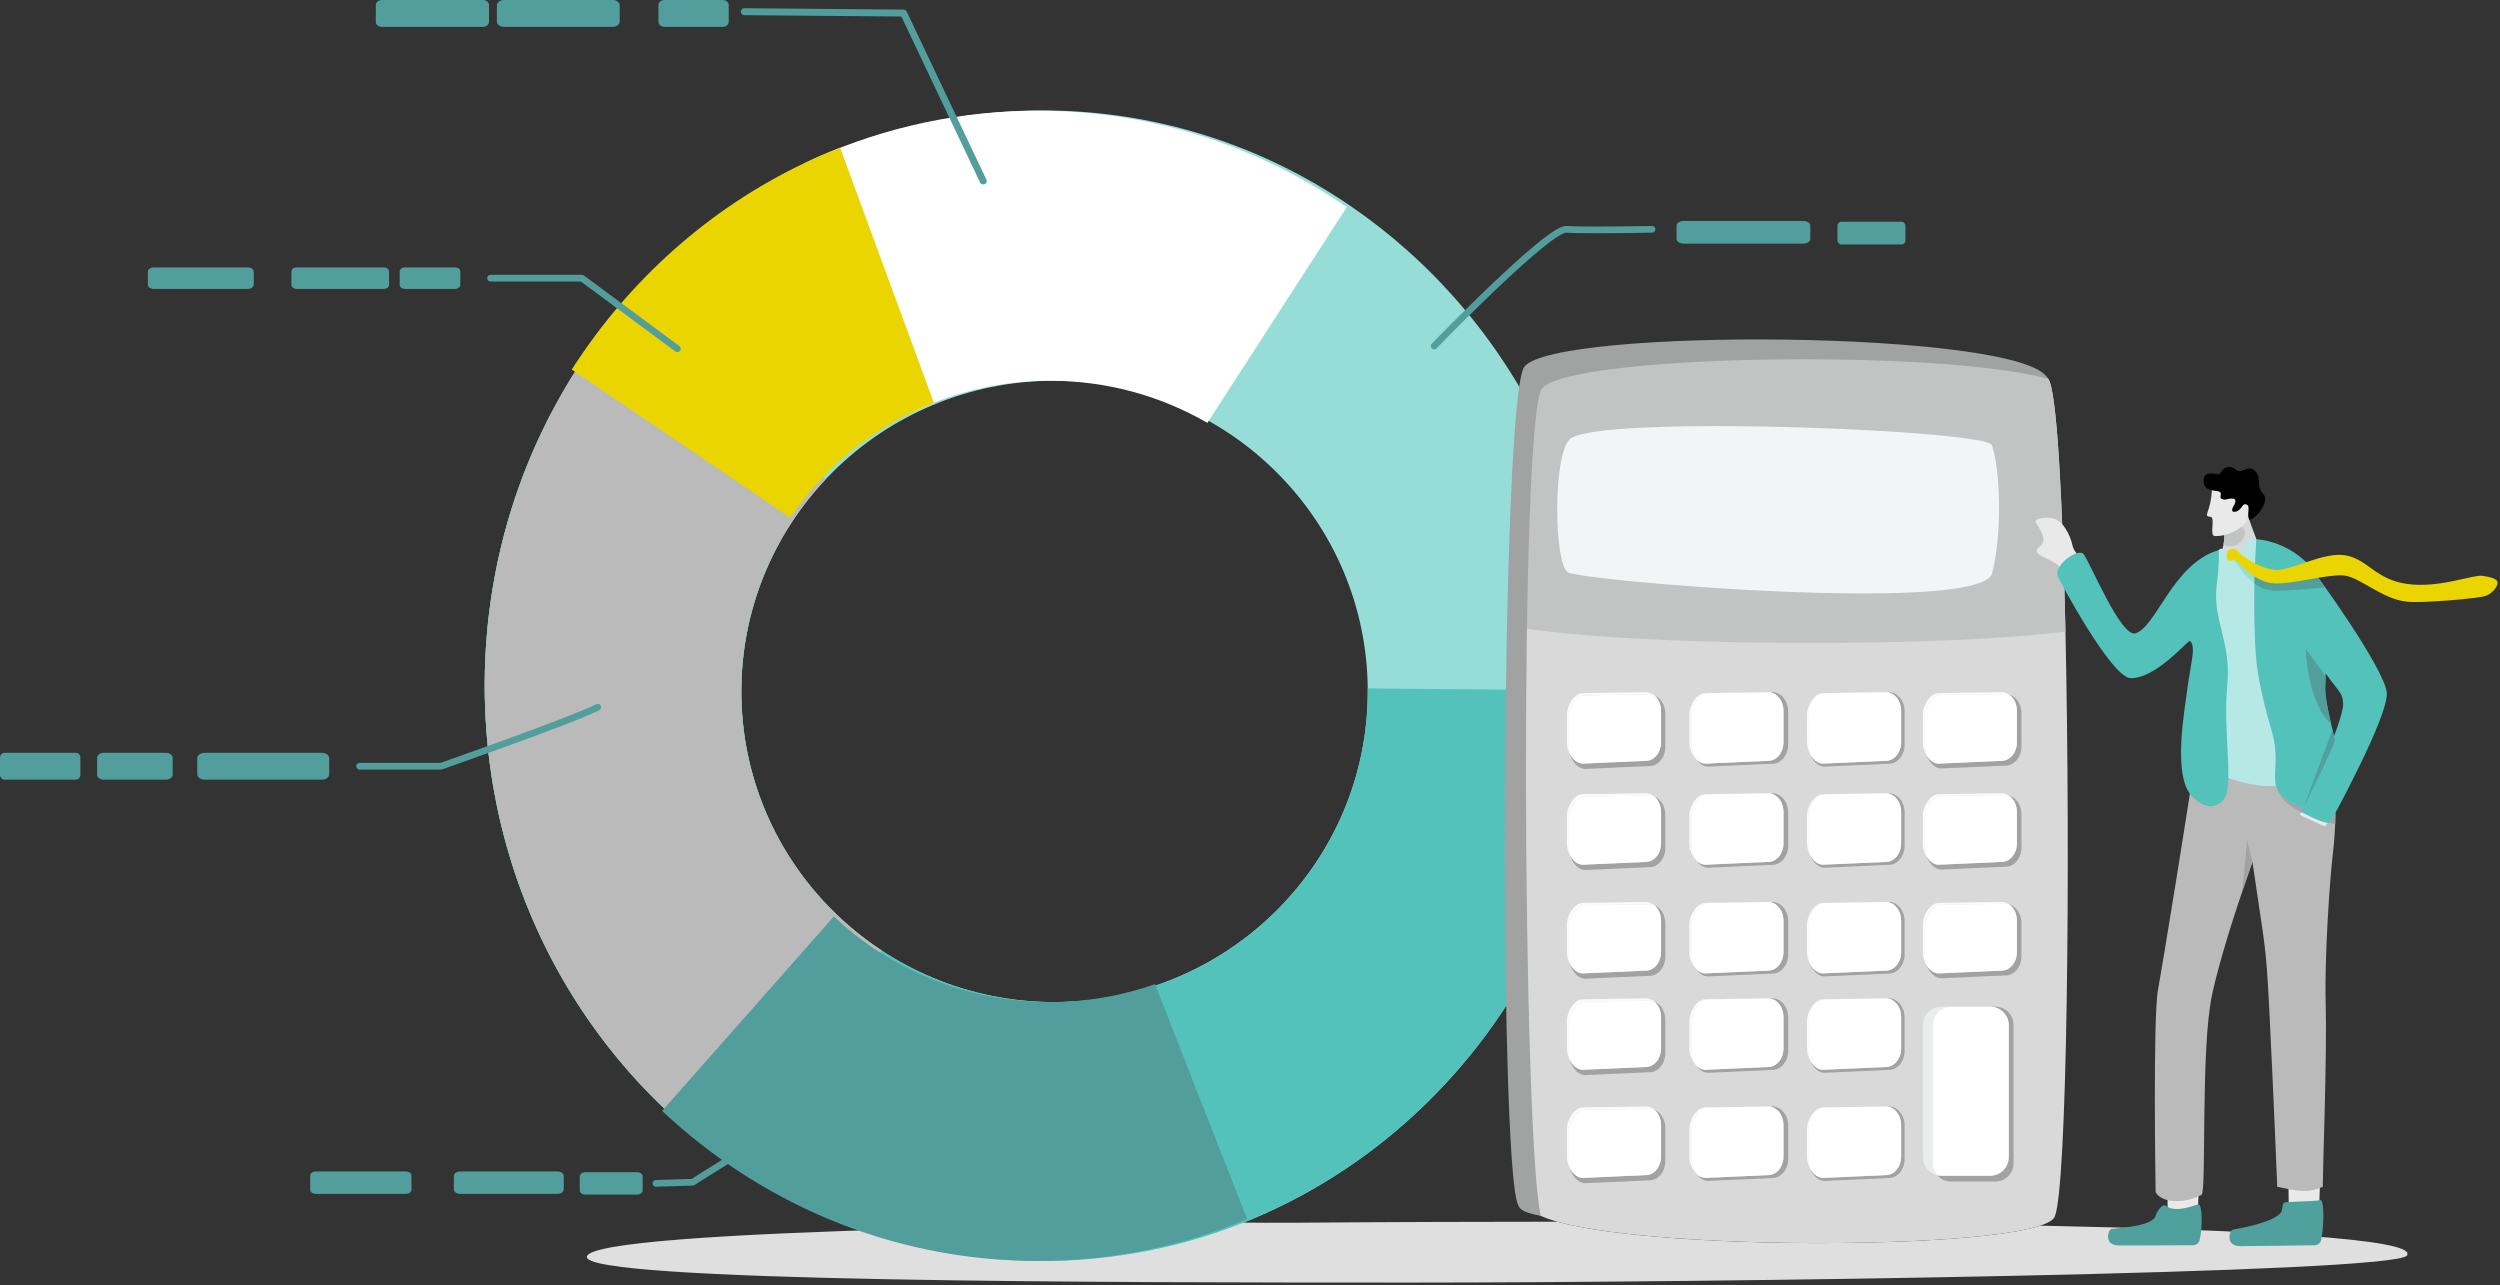 <svg width="529" height="272" viewBox="0 0 529 272" fill="none" xmlns="http://www.w3.org/2000/svg">
<rect x="0" y="0" width="529" height="272" fill="#333333" stroke="none"/>
<g style="mix-blend-mode:multiply">
<path d="M298.408 271.394C235.11 271.394 123.672 271.308 124.17 265.94C124.452 262.907 154.354 261.098 192.851 260.028C195.723 261.064 198.646 261.992 201.613 262.802L201.791 262.821C211.404 265.43 205.196 259.349 215.601 259.349C215.601 259.349 220.996 253.332 231.264 260.027L219.698 263.036C224.715 262.823 222.006 256.992 236.783 259.349C244.683 257.984 255.542 258.871 274.367 258.727C295.056 258.569 314.376 258.519 329.544 258.515C340.419 261.57 363.416 263.036 385.156 263.036C405.305 263.036 424.379 261.775 431.698 259.349C475.365 260.242 511.857 262.056 509.305 265.666C506.621 269.455 361.707 271.394 298.408 271.394Z" fill="#E0DFDF"/>
</g>
<path d="M338.333 154.234C338.606 150.412 338.71 146.542 338.631 142.632C338.386 130.228 336.352 118.291 332.782 107.088C326.035 85.878 313.8 67.282 297.837 53.037C294.097 49.699 290.156 46.601 286.031 43.767C266.654 30.433 243.264 22.869 218.211 23.394C204.325 23.686 191.049 26.437 178.764 31.242C176.206 32.239 173.692 33.329 171.223 34.502C151.094 44.075 134.056 59.311 121.986 78.192C109.448 97.803 102.275 121.349 102.572 146.564C102.577 146.905 102.579 147.243 102.588 147.58C103.685 203.141 140.706 249.25 190.324 262.801L225.493 266.74C230.511 266.527 235.442 265.995 240.27 265.158C248.76 263.692 256.935 261.293 264.7 258.067C267.234 257.016 269.728 255.874 272.175 254.649C277.293 252.08 282.207 249.141 286.877 245.866C288.449 244.768 289.995 243.628 291.51 242.452C295.713 239.19 299.695 235.647 303.432 231.853C305.364 229.889 307.233 227.857 309.032 225.762C310.943 223.531 312.778 221.231 314.53 218.862C318.773 213.121 322.535 206.979 325.749 200.508C325.897 200.209 326.043 199.913 326.186 199.614L326.188 199.607C326.198 199.595 326.215 199.555 326.245 199.496C326.316 199.348 326.448 199.069 326.637 198.684C327.54 196.788 328.394 194.863 329.203 192.912C329.297 192.689 329.388 192.467 329.479 192.243C329.57 192.021 329.659 191.794 329.75 191.572C330.29 190.224 330.806 188.869 331.297 187.502C331.381 187.272 331.462 187.043 331.543 186.816C331.785 186.128 332.022 185.439 332.255 184.747C332.333 184.515 332.41 184.286 332.483 184.054C332.56 183.824 332.634 183.595 332.708 183.361C332.851 182.923 332.987 182.485 333.125 182.043C333.133 182.018 333.142 181.991 333.15 181.966C333.219 181.732 333.29 181.502 333.359 181.265C333.436 181.024 333.507 180.782 333.579 180.54C333.707 180.1 333.833 179.664 333.959 179.224C334.097 178.731 334.232 178.237 334.368 177.739C334.432 177.504 334.494 177.267 334.556 177.03C334.743 176.32 334.926 175.604 335.101 174.888C335.212 174.429 335.32 173.968 335.429 173.506C335.59 172.825 335.739 172.139 335.886 171.453C335.999 170.927 336.108 170.402 336.213 169.878C336.263 169.637 336.31 169.39 336.359 169.146C336.406 168.903 336.45 168.659 336.497 168.415C336.588 167.926 336.678 167.438 336.764 166.947C336.853 166.455 336.934 165.964 337.012 165.473L337.02 165.438C337.138 164.711 337.252 163.982 337.356 163.25C337.402 162.938 337.447 162.627 337.489 162.314C337.583 161.633 337.671 160.952 337.753 160.265C337.809 159.79 337.861 159.311 337.916 158.832C338.002 158.059 338.078 157.282 338.147 156.507C338.189 156.061 338.226 155.617 338.261 155.169C338.285 154.856 338.31 154.545 338.333 154.234ZM289.416 146.305C289.416 182.613 259.742 212.045 223.14 212.045C186.538 212.045 156.864 182.613 156.864 146.305C156.864 109.996 186.538 80.562 223.14 80.562C259.742 80.562 289.416 109.996 289.416 146.305Z" fill="#96DDD8"/>
<path d="M284.972 43.825L255.489 89.483C245.693 83.814 234.299 80.562 222.14 80.562C211.909 80.562 202.222 82.864 193.57 86.97L170.164 34.561C184.486 27.749 200.375 23.805 217.151 23.453C242.205 22.928 265.595 30.491 284.972 43.825Z" fill="white"/>
<path d="M338.653 146.098C338.25 196.742 307.86 240.014 264.895 257.959C251.219 263.672 236.27 266.816 220.608 266.816C197.561 266.816 176.057 260.007 157.884 248.223C152.09 244.471 146.641 240.212 141.581 235.51C141.424 235.362 141.263 235.212 141.105 235.063C125.667 220.55 113.975 201.868 107.707 180.74C104.363 169.463 102.563 157.489 102.563 145.081C102.563 141.168 102.74 137.302 103.091 133.486C103.118 133.175 103.15 132.864 103.18 132.553C103.223 132.109 103.272 131.665 103.32 131.218C103.406 130.443 103.495 129.668 103.597 128.898C103.66 128.422 103.722 127.943 103.789 127.467C103.886 126.788 103.985 126.107 104.093 125.429C104.142 125.115 104.193 124.804 104.245 124.496C104.363 123.763 104.492 123.035 104.624 122.312L104.63 122.279C104.718 121.788 104.813 121.3 104.91 120.809C105.004 120.32 105.104 119.834 105.206 119.348C105.255 119.103 105.308 118.861 105.36 118.617C105.411 118.375 105.465 118.133 105.519 117.891C105.635 117.365 105.753 116.844 105.877 116.322C106.037 115.641 106.201 114.957 106.373 114.279C106.489 113.82 106.608 113.362 106.729 112.904C106.92 112.192 107.114 111.484 107.316 110.775C107.381 110.539 107.45 110.303 107.518 110.069C107.662 109.575 107.807 109.082 107.958 108.591C108.09 108.154 108.224 107.721 108.361 107.287C108.437 107.046 108.515 106.807 108.594 106.565C108.669 106.331 108.744 106.101 108.82 105.87C108.828 105.845 108.836 105.817 108.844 105.793C108.99 105.353 109.138 104.92 109.287 104.483C109.367 104.253 109.445 104.024 109.526 103.794C109.606 103.564 109.685 103.336 109.769 103.108C110.014 102.419 110.264 101.735 110.52 101.055C110.604 100.826 110.693 100.601 110.779 100.373C111.299 99.017 111.84 97.673 112.406 96.335C112.501 96.114 112.595 95.893 112.692 95.671C112.786 95.449 112.884 95.227 112.98 95.007C113.829 93.076 114.722 91.169 115.662 89.291C115.856 88.907 115.996 88.635 116.069 88.488C116.098 88.43 116.119 88.391 116.125 88.377L116.128 88.371C116.279 88.076 116.43 87.782 116.583 87.491L165.185 114.397C159.886 123.846 156.864 134.725 156.864 146.305C156.864 182.613 186.537 212.045 223.139 212.045C259.742 212.045 289.415 182.613 289.415 146.305C289.415 146.094 289.409 145.884 289.407 145.673L291.931 145.695L338.653 146.098Z" fill="#53C2BB"/>
<path d="M186.534 201.112L157.884 248.223C152.09 244.471 146.641 240.212 141.581 235.51C125.907 220.935 114.04 202.085 107.707 180.74C104.363 169.463 102.563 157.489 102.563 145.08C102.563 141.168 102.74 137.302 103.091 133.486C103.118 133.175 103.15 132.864 103.18 132.553C103.223 132.109 103.272 131.665 103.32 131.221C103.406 130.443 103.495 129.668 103.597 128.898C103.66 128.422 103.722 127.943 103.789 127.467C103.886 126.788 103.985 126.107 104.093 125.429C104.142 125.115 104.193 124.804 104.245 124.496C104.363 123.763 104.492 123.035 104.624 122.312L104.63 122.279C104.718 121.788 104.813 121.3 104.91 120.809C105.004 120.32 105.104 119.834 105.206 119.348C105.255 119.103 105.308 118.861 105.36 118.617C105.411 118.375 105.465 118.133 105.519 117.891C105.635 117.365 105.753 116.844 105.877 116.322C106.037 115.641 106.201 114.957 106.373 114.279C106.489 113.82 106.608 113.362 106.729 112.904C106.92 112.192 107.114 111.484 107.316 110.775C107.381 110.539 107.451 110.303 107.518 110.069C107.662 109.575 107.807 109.082 107.958 108.591C108.09 108.154 108.224 107.721 108.361 107.287C108.437 107.046 108.515 106.807 108.594 106.565C108.669 106.331 108.744 106.101 108.82 105.87C108.828 105.845 108.836 105.817 108.844 105.792C108.99 105.353 109.138 104.92 109.287 104.483C109.367 104.253 109.445 104.025 109.526 103.794C109.606 103.564 109.685 103.336 109.769 103.108C110.014 102.419 110.264 101.735 110.52 101.054C110.604 100.826 110.693 100.601 110.779 100.373C111.299 99.017 111.84 97.672 112.406 96.335C112.501 96.114 112.595 95.893 112.692 95.671C112.786 95.449 112.884 95.227 112.98 95.007C113.829 93.076 114.722 91.169 115.662 89.291C115.856 88.907 115.996 88.635 116.069 88.488C116.109 88.482 116.109 88.419 116.125 88.377L116.128 88.371C116.279 88.076 116.43 87.782 116.583 87.491C119.922 81.085 123.805 75.021 128.162 69.372C129.96 67.04 131.841 64.778 133.794 62.591L174.691 101.451C163.634 113.198 156.864 128.966 156.864 146.305C156.864 169.189 168.654 189.338 186.534 201.112Z" fill="#BABABA"/>
<path d="M167.194 109.532L120.986 78.192C133.056 59.311 150.094 44.075 170.223 34.502C172.692 33.329 175.206 32.24 177.764 31.242L197.604 85.217C185.171 90.135 174.591 98.678 167.194 109.532Z" fill="#EBD500"/>
<path d="M263.895 257.959C250.219 263.672 235.271 266.816 219.609 266.816C196.561 266.816 175.058 260.007 156.885 248.223C151.091 244.471 145.642 240.212 140.582 235.51C140.424 235.362 140.264 235.212 140.106 235.063L176.451 193.927C188.341 205.154 204.429 212.045 222.14 212.045C229.946 212.045 237.435 210.702 244.39 208.244L263.895 257.959Z" fill="#519E9D"/>
<path d="M299.486 54.243C299.269 54.151 299.047 54.059 298.828 53.969C298.973 54.028 299.116 54.087 299.259 54.147C299.336 54.178 299.412 54.21 299.486 54.243Z" fill="#9CCDDF"/>
<path d="M303.975 73.714C303.975 73.714 304.069 73.619 304.244 73.438C305.559 72.086 311.526 65.985 317.624 60.232C320.673 57.356 323.756 54.566 326.298 52.509C327.567 51.48 328.703 50.635 329.613 50.061C330.064 49.775 330.464 49.556 330.78 49.417C330.937 49.348 331.073 49.299 331.182 49.27C331.29 49.24 331.367 49.232 331.401 49.232L331.413 49.233H331.416C332.077 49.28 333.007 49.31 334.11 49.329C335.215 49.348 336.49 49.356 337.825 49.356C343.21 49.356 349.589 49.232 349.591 49.232C349.984 49.225 350.295 48.901 350.287 48.509C350.28 48.118 349.957 47.806 349.565 47.814C349.562 47.814 349.167 47.821 348.484 47.833C346.442 47.867 341.848 47.937 337.825 47.937C336.495 47.937 335.228 47.929 334.134 47.91C333.044 47.892 332.126 47.861 331.514 47.817L331.517 47.818C331.478 47.815 331.438 47.813 331.401 47.813C331.184 47.814 330.979 47.852 330.77 47.912C330.368 48.028 329.946 48.225 329.472 48.491C328.589 48.988 327.536 49.732 326.344 50.658C324.263 52.281 321.768 54.465 319.188 56.836C311.452 63.945 302.961 72.722 302.957 72.727C302.685 73.008 302.692 73.457 302.974 73.73C303.255 74.003 303.704 73.995 303.975 73.714Z" fill="#519E9D"/>
<path d="M126.177 149.012C125.535 149.34 124.519 149.789 123.252 150.315C118.809 152.161 111.256 154.952 104.826 157.277C101.609 158.439 98.671 159.488 96.538 160.244C95.472 160.623 94.605 160.927 94.007 161.139C93.408 161.349 93.077 161.465 93.076 161.465L93.311 162.136V161.425H76.096C75.704 161.425 75.386 161.744 75.386 162.136C75.386 162.529 75.704 162.845 76.096 162.845H93.311C93.389 162.845 93.471 162.832 93.545 162.805C93.547 162.805 100.496 160.369 108.124 157.591C111.938 156.198 115.921 154.723 119.292 153.419C120.978 152.768 122.512 152.161 123.795 151.628C125.082 151.092 126.114 150.636 126.822 150.276C127.171 150.098 127.309 149.671 127.131 149.32C126.953 148.972 126.526 148.834 126.177 149.012Z" fill="#519E9D"/>
<path d="M381.473 51.557H356.356C355.476 51.557 354.763 51.119 354.763 50.578V47.727C354.763 47.186 355.476 46.748 356.356 46.748H381.473C382.354 46.748 383.067 47.186 383.067 47.727V50.578C383.067 51.119 382.354 51.557 381.473 51.557Z" fill="#519E9D"/>
<path d="M68.088 164.979H43.31C42.442 164.979 41.738 164.461 41.738 163.822V160.451C41.738 159.811 42.442 159.293 43.31 159.293H68.088C68.957 159.293 69.661 159.811 69.661 160.451V163.822C69.661 164.461 68.957 164.979 68.088 164.979Z" fill="#519E9D"/>
<path d="M16.076 164.979H0.933C0.418 164.979 0 164.513 0 163.94V160.332C0 159.757 0.418 159.293 0.933 159.293H16.076C16.592 159.293 17.009 159.757 17.009 160.332V163.94C17.009 164.513 16.592 164.979 16.076 164.979Z" fill="#519E9D"/>
<path d="M35.121 164.979H21.965C21.185 164.979 20.553 164.513 20.553 163.938V160.332C20.553 159.757 21.185 159.293 21.965 159.293H35.121C35.901 159.293 36.534 159.757 36.534 160.332V163.938C36.534 164.513 35.901 164.979 35.121 164.979Z" fill="#519E9D"/>
<path d="M402.403 51.724H389.595C389.158 51.724 388.806 51.331 388.806 50.846V47.793C388.806 47.309 389.158 46.915 389.595 46.915H402.403C402.837 46.915 403.19 47.309 403.19 47.793V50.846C403.19 51.331 402.837 51.724 402.403 51.724Z" fill="#519E9D"/>
<path d="M166.949 236.937C163.555 238.782 158.375 241.934 154.028 244.63C149.684 247.327 146.184 249.563 146.184 249.563L146.566 250.16L146.544 249.452L138.783 249.686C138.391 249.699 138.082 250.026 138.095 250.417C138.107 250.809 138.436 251.118 138.825 251.105L146.586 250.871C146.714 250.866 146.84 250.829 146.946 250.76C146.948 250.76 147.165 250.619 147.561 250.37C148.944 249.489 152.496 247.238 156.436 244.81C160.375 242.381 164.707 239.772 167.628 238.186C167.971 237.998 168.099 237.566 167.911 237.223C167.726 236.877 167.295 236.749 166.949 236.937Z" fill="#519E9D"/>
<path d="M134.812 252.776H123.856C123.206 252.776 122.679 252.388 122.679 251.91V248.906C122.679 248.428 123.206 248.04 123.856 248.04H134.812C135.46 248.04 135.988 248.428 135.988 248.906V251.91C135.988 252.388 135.46 252.776 134.812 252.776Z" fill="#519E9D"/>
<path d="M117.979 252.618H97.345C96.622 252.618 96.035 252.189 96.035 251.656V248.847C96.035 248.317 96.622 247.885 97.345 247.885H117.979C118.702 247.885 119.288 248.317 119.288 248.847V251.656C119.288 252.189 118.702 252.618 117.979 252.618Z" fill="#519E9D"/>
<path d="M85.894 252.618H66.813C66.164 252.618 65.638 252.231 65.638 251.754V248.749C65.638 248.273 66.164 247.885 66.813 247.885H85.894C86.543 247.885 87.069 248.273 87.069 248.749V251.754C87.069 252.231 86.543 252.618 85.894 252.618Z" fill="#519E9D"/>
<path d="M208.712 37.989L191.864 2.448C191.743 2.194 191.487 2.03 191.205 2.027L157.502 1.739C157.097 1.735 156.764 2.062 156.762 2.468C156.756 2.875 157.085 3.207 157.489 3.21L190.732 3.495L207.385 38.62C207.558 38.987 207.997 39.144 208.364 38.969C208.732 38.795 208.888 38.357 208.712 37.989Z" fill="#519E9D"/>
<path d="M152.884 5.688H140.638C139.914 5.688 139.323 5.223 139.323 4.648V1.04C139.323 0.466 139.914 0 140.638 0H152.884C153.609 0 154.199 0.466 154.199 1.04V4.648C154.199 5.223 153.609 5.688 152.884 5.688Z" fill="#519E9D"/>
<path d="M129.667 5.688H106.607C105.799 5.688 105.143 5.169 105.143 4.531V1.158C105.143 0.518 105.799 0 106.607 0H129.667C130.476 0 131.131 0.518 131.131 1.158V4.531C131.131 5.169 130.476 5.688 129.667 5.688Z" fill="#519E9D"/>
<path d="M102.159 5.688H80.835C80.11 5.688 79.522 5.223 79.522 4.649V1.038C79.522 0.465 80.11 0 80.835 0H102.159C102.885 0 103.473 0.465 103.473 1.038V4.649C103.473 5.223 102.885 5.688 102.159 5.688Z" fill="#519E9D"/>
<path d="M143.749 73.228L123.555 58.289C123.433 58.198 123.285 58.149 123.133 58.149H103.798C103.407 58.149 103.089 58.468 103.089 58.859C103.089 59.251 103.407 59.569 103.798 59.569H122.899L142.906 74.369C143.219 74.602 143.665 74.535 143.897 74.221C144.129 73.906 144.063 73.461 143.749 73.228Z" fill="#519E9D"/>
<path d="M52.432 61.141H32.546C31.848 61.141 31.283 60.726 31.283 60.212V57.506C31.283 56.994 31.848 56.578 32.546 56.578H52.432C53.129 56.578 53.694 56.994 53.694 57.506V60.212C53.694 60.726 53.129 61.141 52.432 61.141Z" fill="#519E9D"/>
<path d="M81.188 61.141H62.798C62.173 61.141 61.666 60.768 61.666 60.308V57.412C61.666 56.951 62.173 56.578 62.798 56.578H81.188C81.814 56.578 82.321 56.951 82.321 57.412V60.308C82.321 60.768 81.814 61.141 81.188 61.141Z" fill="#519E9D"/>
<path d="M96.267 61.141H85.708C85.081 61.141 84.574 60.768 84.574 60.307V57.412C84.574 56.951 85.081 56.578 85.708 56.578H96.267C96.893 56.578 97.401 56.951 97.401 57.412V60.307C97.401 60.768 96.893 61.141 96.267 61.141Z" fill="#519E9D"/>
<path d="M434.766 257.48C431.189 265.427 325.351 265.13 323.168 254.768C321.72 247.894 319.828 177.468 320.124 128.511C320.277 103.644 320.995 84.317 322.623 81.671C328.807 71.618 426.851 71.888 433.398 80.165C435.21 82.448 436.43 105.16 437.051 133.629C438.151 183.713 437.404 251.616 434.766 257.48Z" fill="#D9D9D9"/>
<path d="M437.051 133.629C411.747 136.971 345.593 137.087 320.124 132.534C320.277 107.666 320.994 84.317 322.623 81.671C328.807 71.618 426.85 71.888 433.398 80.165C435.21 82.448 436.43 105.16 437.051 133.629Z" fill="#C2C4C4"/>
<path d="M394.263 125.574C368.522 125.574 333.614 122.253 331.762 121.105C328.851 119.3 328.545 96.558 332.127 92.97C334.159 90.933 347.463 90.159 363.211 90.159C388.787 90.159 420.812 92.2 421.487 94.183C423.278 99.438 423.712 112.809 421.533 121.285C420.705 124.488 408.987 125.574 394.263 125.574Z" fill="#F3F4F5"/>
<path d="M321.199 254.898C321.695 255.999 322.176 256.498 326.042 257.277C322.208 241.53 321.419 88.375 326.293 82.217C331.965 75.05 409.517 73.77 433.328 80.121C433.293 80.038 433.252 79.966 433.212 79.902C427.027 69.848 329.113 69.307 322.563 77.582C317.573 83.887 317.061 245.701 321.199 254.898Z" fill="#A1A2A2"/>
<path d="M335.401 162.704C333.968 162.704 332.677 161.226 332.177 159.508C332.796 160.693 333.815 161.581 334.92 161.581L348.226 160.996C350.019 160.996 351.474 159.244 351.474 157.082V150.379C351.474 149.027 350.907 147.837 350.044 147.134C351.398 147.652 352.38 149.199 352.38 151.028V158.015C352.38 160.269 350.887 162.094 349.049 162.094L335.401 162.704Z" fill="#A1A2A2"/>
<path d="M361.401 162.218C360.498 162.218 359.652 161.633 359.025 160.772C359.553 161.27 360.177 161.581 360.831 161.581L374.137 160.996C375.93 160.996 377.385 159.244 377.385 157.082V150.379C377.385 148.311 376.056 146.618 374.374 146.472L375.047 146.462C376.887 146.462 378.38 148.289 378.38 150.542V157.529C378.38 159.782 376.887 161.611 375.047 161.611L361.401 162.218Z" fill="#A1A2A2"/>
<path d="M386.042 162.218C384.737 162.218 383.551 160.994 382.971 159.479C383.587 160.68 384.613 161.581 385.729 161.581L399.034 160.996C400.828 160.996 402.283 159.244 402.283 157.082V150.379C402.283 148.294 400.934 146.591 399.23 146.47L399.688 146.462C401.529 146.462 403.021 148.289 403.021 150.542V157.529C403.021 159.782 401.529 161.611 399.688 161.611L386.042 162.218Z" fill="#A1A2A2"/>
<path d="M410.762 162.613C409.461 162.613 408.275 161.394 407.695 159.883C408.321 160.878 409.239 161.581 410.222 161.581L423.525 160.996C425.321 160.996 426.774 159.244 426.774 157.082V150.379C426.774 148.893 426.088 147.603 425.079 146.939C426.598 147.319 427.742 148.965 427.742 150.937V157.921C427.742 160.177 426.249 162.003 424.408 162.003L410.762 162.613Z" fill="#A1A2A2"/>
<path d="M332.176 159.508C331.789 158.768 331.559 157.911 331.559 157.082V151.297C331.559 149.135 333.178 146.66 334.973 146.66L348.225 146.462C348.899 146.462 349.525 146.709 350.044 147.134C349.73 147.013 349.394 146.949 349.049 146.949L335.457 147.154C333.616 147.154 331.954 149.735 331.954 151.988V158.015C331.954 158.513 332.033 159.019 332.176 159.508Z" fill="#F8FCFE"/>
<path d="M334.92 161.581C333.815 161.581 332.796 160.693 332.176 159.508C332.034 159.019 331.955 158.513 331.955 158.015V151.989C331.955 149.735 333.617 147.154 335.457 147.154L349.049 146.949C349.395 146.949 349.731 147.013 350.044 147.134C350.907 147.837 351.474 149.027 351.474 150.379V157.082C351.474 159.244 350.019 160.996 348.225 160.996L334.92 161.581Z" fill="white"/>
<path d="M359.025 160.772C358.102 159.901 357.468 158.457 357.468 157.082V151.297C357.468 149.135 359.089 146.66 360.885 146.66L374.136 146.462C374.215 146.462 374.294 146.465 374.374 146.472L361.455 146.667C359.614 146.667 357.955 149.249 357.955 151.502V157.529C357.955 158.679 358.371 159.876 359.025 160.772Z" fill="#F8FCFE"/>
<path d="M360.831 161.581C360.177 161.581 359.553 161.27 359.025 160.772C358.371 159.876 357.955 158.679 357.955 157.529V151.502C357.955 149.249 359.615 146.667 361.455 146.667L374.374 146.473C376.056 146.618 377.385 148.311 377.385 150.379V157.082C377.385 159.244 375.93 160.996 374.137 160.996L360.831 161.581Z" fill="white"/>
<path d="M382.971 159.479C382.593 158.745 382.369 157.902 382.369 157.082V151.297C382.369 149.135 383.99 146.66 385.783 146.66L399.035 146.462C399.101 146.462 399.166 146.465 399.23 146.47L386.099 146.667C384.258 146.667 382.596 149.249 382.596 151.502V157.529C382.596 158.185 382.732 158.856 382.971 159.479Z" fill="#F8FCFE"/>
<path d="M385.729 161.581C384.613 161.581 383.587 160.681 382.971 159.479C382.732 158.856 382.596 158.185 382.596 157.529V151.502C382.596 149.249 384.258 146.667 386.099 146.667L399.23 146.47C400.934 146.591 402.283 148.294 402.283 150.379V157.082C402.283 159.244 400.828 160.996 399.034 160.996L385.729 161.581Z" fill="white"/>
<path d="M407.695 159.883C407.18 159.069 406.863 158.057 406.863 157.082V151.297C406.863 149.135 408.482 146.66 410.273 146.66L423.525 146.462C424.09 146.462 424.62 146.635 425.079 146.939C424.862 146.884 424.64 146.855 424.408 146.855L410.818 147.062C408.977 147.062 407.317 149.641 407.317 151.895V157.921C407.317 158.582 407.453 159.259 407.695 159.883Z" fill="#F8FCFE"/>
<path d="M410.222 161.581C409.238 161.581 408.32 160.878 407.694 159.883C407.452 159.259 407.316 158.583 407.316 157.921V151.895C407.316 149.641 408.976 147.062 410.817 147.062L424.407 146.855C424.639 146.855 424.862 146.885 425.078 146.939C426.087 147.603 426.773 148.893 426.773 150.379V157.082C426.773 159.244 425.321 160.996 423.524 160.996L410.222 161.581Z" fill="white"/>
<path d="M335.401 184.096C333.968 184.096 332.677 182.618 332.177 180.9C332.796 182.087 333.815 182.973 334.92 182.973L348.226 182.388C350.019 182.388 351.474 180.636 351.474 178.474V171.771C351.474 170.421 350.907 169.23 350.044 168.526C351.398 169.044 352.38 170.591 352.38 172.42V179.407C352.38 181.661 350.887 183.487 349.049 183.487L335.401 184.096Z" fill="#A1A2A2"/>
<path d="M361.401 183.61C360.498 183.61 359.652 183.025 359.025 182.164C359.553 182.663 360.177 182.973 360.831 182.973L374.137 182.388C375.93 182.388 377.385 180.636 377.385 178.474V171.771C377.385 169.704 376.056 168.01 374.374 167.865L375.047 167.855C376.887 167.855 378.38 169.681 378.38 171.937V178.921C378.38 181.174 376.887 183.003 375.047 183.003L361.401 183.61Z" fill="#A1A2A2"/>
<path d="M386.042 183.61C384.737 183.61 383.551 182.386 382.971 180.871C383.587 182.072 384.613 182.973 385.729 182.973L399.034 182.388C400.828 182.388 402.283 180.636 402.283 178.474V171.771C402.283 169.686 400.934 167.983 399.23 167.862L399.688 167.855C401.529 167.855 403.021 169.681 403.021 171.937V178.921C403.021 181.174 401.529 183.003 399.688 183.003L386.042 183.61Z" fill="#A1A2A2"/>
<path d="M410.762 184.005C409.461 184.005 408.275 182.786 407.695 181.278C408.321 182.27 409.239 182.973 410.222 182.973L423.525 182.388C425.321 182.388 426.774 180.636 426.774 178.474V171.771C426.774 170.286 426.088 168.995 425.079 168.331C426.598 168.714 427.742 170.357 427.742 172.329V179.316C427.742 181.569 426.249 183.395 424.408 183.395L410.762 184.005Z" fill="#A1A2A2"/>
<path d="M332.176 180.9C331.789 180.16 331.559 179.304 331.559 178.474V172.692C331.559 170.528 333.178 168.052 334.973 168.052L348.225 167.855C348.899 167.855 349.525 168.101 350.044 168.526C349.73 168.405 349.394 168.341 349.049 168.341L335.457 168.545C333.616 168.545 331.954 171.127 331.954 173.381V179.407C331.954 179.906 332.033 180.412 332.176 180.9Z" fill="#F8FCFE"/>
<path d="M334.92 182.973C333.815 182.973 332.796 182.087 332.176 180.9C332.034 180.411 331.955 179.906 331.955 179.407V173.381C331.955 171.127 333.617 168.545 335.457 168.545L349.049 168.34C349.395 168.34 349.731 168.405 350.044 168.526C350.907 169.229 351.474 170.421 351.474 171.771V178.474C351.474 180.636 350.019 182.388 348.225 182.388L334.92 182.973Z" fill="white"/>
<path d="M359.025 182.164C358.102 181.292 357.468 179.848 357.468 178.474V172.692C357.468 170.528 359.089 168.052 360.885 168.052L374.136 167.855C374.215 167.855 374.294 167.857 374.374 167.865L361.455 168.06C359.614 168.06 357.955 170.641 357.955 172.894V178.921C357.955 180.071 358.371 181.268 359.025 182.164Z" fill="#F8FCFE"/>
<path d="M360.831 182.973C360.177 182.973 359.553 182.662 359.025 182.164C358.371 181.267 357.955 180.071 357.955 178.921V172.894C357.955 170.641 359.615 168.059 361.455 168.059L374.374 167.865C376.056 168.01 377.385 169.703 377.385 171.771V178.474C377.385 180.636 375.93 182.388 374.137 182.388L360.831 182.973Z" fill="white"/>
<path d="M382.971 180.871C382.593 180.138 382.369 179.294 382.369 178.474V172.692C382.369 170.528 383.99 168.052 385.783 168.052L399.035 167.855C399.101 167.855 399.166 167.857 399.23 167.862L386.099 168.06C384.258 168.06 382.596 170.641 382.596 172.894V178.921C382.596 179.577 382.732 180.249 382.971 180.871Z" fill="#F8FCFE"/>
<path d="M385.729 182.973C384.613 182.973 383.587 182.072 382.971 180.871C382.732 180.249 382.596 179.577 382.596 178.921V172.894C382.596 170.641 384.258 168.06 386.099 168.06L399.23 167.862C400.934 167.983 402.283 169.686 402.283 171.771V178.474C402.283 180.636 400.828 182.388 399.034 182.388L385.729 182.973Z" fill="white"/>
<path d="M407.695 181.278C407.18 180.461 406.863 179.449 406.863 178.474V172.692C406.863 170.528 408.482 168.052 410.273 168.052L423.525 167.855C424.09 167.855 424.62 168.027 425.079 168.331C424.862 168.277 424.64 168.247 424.408 168.247L410.818 168.454C408.977 168.454 407.317 171.033 407.317 173.289V179.316C407.317 179.975 407.453 180.651 407.695 181.278Z" fill="#F8FCFE"/>
<path d="M410.222 182.973C409.238 182.973 408.32 182.27 407.694 181.278C407.452 180.651 407.316 179.975 407.316 179.316V173.289C407.316 171.033 408.976 168.454 410.817 168.454L424.407 168.247C424.639 168.247 424.862 168.277 425.078 168.331C426.087 168.995 426.773 170.286 426.773 171.771V178.474C426.773 180.636 425.321 182.388 423.524 182.388L410.222 182.973Z" fill="white"/>
<path d="M335.401 207.097C333.968 207.097 332.677 205.619 332.177 203.901C332.796 205.088 333.815 205.974 334.92 205.974L348.226 205.389C350.019 205.389 351.474 203.637 351.474 201.476V194.772C351.474 193.422 350.907 192.23 350.044 191.527C351.398 192.045 352.38 193.593 352.38 195.421V202.408C352.38 204.661 350.887 206.49 349.049 206.49L335.401 207.097Z" fill="#A1A2A2"/>
<path d="M361.401 206.611C360.498 206.611 359.652 206.026 359.025 205.165C359.553 205.663 360.177 205.974 360.831 205.974L374.137 205.389C375.93 205.389 377.385 203.637 377.385 201.476V194.772C377.385 192.704 376.056 191.011 374.374 190.866L375.047 190.856C376.887 190.856 378.38 192.682 378.38 194.938V201.922C378.38 204.175 376.887 206.004 375.047 206.004L361.401 206.611Z" fill="#A1A2A2"/>
<path d="M386.042 206.611C384.737 206.611 383.551 205.387 382.971 203.872C383.587 205.074 384.613 205.974 385.729 205.974L399.034 205.389C400.828 205.389 402.283 203.637 402.283 201.476V194.772C402.283 192.687 400.934 190.984 399.23 190.863L399.688 190.856C401.529 190.856 403.021 192.682 403.021 194.938V201.922C403.021 204.175 401.529 206.004 399.688 206.004L386.042 206.611Z" fill="#A1A2A2"/>
<path d="M410.762 207.006C409.461 207.006 408.275 205.787 407.695 204.279C408.321 205.271 409.239 205.974 410.222 205.974L423.525 205.389C425.321 205.389 426.774 203.637 426.774 201.475V194.772C426.774 193.287 426.088 191.996 425.079 191.332C426.598 191.715 427.742 193.358 427.742 195.33V202.317C427.742 204.57 426.249 206.396 424.408 206.396L410.762 207.006Z" fill="#A1A2A2"/>
<path d="M332.176 203.901C331.789 203.16 331.559 202.305 331.559 201.476V195.693C331.559 193.529 333.178 191.053 334.973 191.053L348.225 190.856C348.899 190.856 349.525 191.102 350.044 191.527C349.73 191.406 349.394 191.342 349.049 191.342L335.457 191.547C333.616 191.547 331.954 194.128 331.954 196.382V202.408C331.954 202.907 332.033 203.412 332.176 203.901Z" fill="#F8FCFE"/>
<path d="M334.92 205.975C333.815 205.975 332.796 205.089 332.176 203.901C332.034 203.413 331.955 202.907 331.955 202.408V196.382C331.955 194.128 333.617 191.547 335.457 191.547L349.049 191.342C349.395 191.342 349.731 191.406 350.044 191.527C350.907 192.231 351.474 193.422 351.474 194.773V201.476C351.474 203.637 350.019 205.39 348.225 205.39L334.92 205.975Z" fill="white"/>
<path d="M359.025 205.165C358.102 204.294 357.468 202.85 357.468 201.476V195.693C357.468 193.529 359.089 191.053 360.885 191.053L374.136 190.856C374.215 190.856 374.294 190.861 374.374 190.866L361.455 191.06C359.614 191.06 357.955 193.642 357.955 195.895V201.922C357.955 203.072 358.371 204.269 359.025 205.165Z" fill="#F8FCFE"/>
<path d="M360.831 205.974C360.177 205.974 359.553 205.663 359.025 205.164C358.371 204.269 357.955 203.072 357.955 201.922V195.895C357.955 193.642 359.615 191.06 361.455 191.06L374.374 190.865C376.056 191.011 377.385 192.704 377.385 194.772V201.475C377.385 203.637 375.93 205.389 374.137 205.389L360.831 205.974Z" fill="white"/>
<path d="M382.971 203.872C382.593 203.139 382.369 202.294 382.369 201.476V195.693C382.369 193.529 383.99 191.053 385.783 191.053L399.035 190.856C399.101 190.856 399.166 190.859 399.23 190.863L386.099 191.06C384.258 191.06 382.596 193.642 382.596 195.895V201.922C382.596 202.578 382.732 203.25 382.971 203.872Z" fill="#F8FCFE"/>
<path d="M385.729 205.974C384.613 205.974 383.587 205.074 382.971 203.872C382.732 203.25 382.596 202.578 382.596 201.922V195.895C382.596 193.642 384.258 191.06 386.099 191.06L399.23 190.863C400.934 190.984 402.283 192.687 402.283 194.772V201.476C402.283 203.637 400.828 205.389 399.034 205.389L385.729 205.974Z" fill="white"/>
<path d="M407.695 204.279C407.18 203.462 406.863 202.45 406.863 201.476V195.693C406.863 193.529 408.482 191.053 410.273 191.053L423.525 190.856C424.09 190.856 424.62 191.029 425.079 191.332C424.862 191.278 424.64 191.248 424.408 191.248L410.818 191.455C408.977 191.455 407.317 194.035 407.317 196.29V202.317C407.317 202.976 407.453 203.652 407.695 204.279Z" fill="#F8FCFE"/>
<path d="M410.222 205.974C409.238 205.974 408.32 205.271 407.694 204.279C407.452 203.651 407.316 202.976 407.316 202.317V196.29C407.316 194.034 408.976 191.455 410.817 191.455L424.407 191.248C424.639 191.248 424.862 191.278 425.078 191.332C426.087 191.996 426.773 193.287 426.773 194.772V201.475C426.773 203.637 425.321 205.389 423.524 205.389L410.222 205.974Z" fill="white"/>
<path d="M335.401 227.492C333.968 227.492 332.677 226.014 332.177 224.294C332.796 225.481 333.815 226.367 334.92 226.367L348.226 225.785C350.019 225.785 351.474 224.03 351.474 221.867V215.165C351.474 213.815 350.907 212.626 350.044 211.92C351.398 212.438 352.38 213.988 352.38 215.816V222.801C352.38 225.056 350.887 226.883 349.049 226.883L335.401 227.492Z" fill="#A1A2A2"/>
<path d="M361.401 227.006C360.498 227.006 359.652 226.421 359.025 225.558C359.553 226.059 360.177 226.367 360.831 226.367L374.137 225.785C375.93 225.785 377.385 224.03 377.385 221.867V215.165C377.385 213.099 376.056 211.406 374.374 211.26L375.047 211.251C376.887 211.251 378.38 213.077 378.38 215.33V222.317C378.38 224.571 376.887 226.396 375.047 226.396L361.401 227.006Z" fill="#A1A2A2"/>
<path d="M386.042 227.006C384.737 227.006 383.551 225.782 382.971 224.267C383.587 225.466 384.613 226.367 385.729 226.367L399.034 225.785C400.828 225.785 402.283 224.03 402.283 221.867V215.165C402.283 213.082 400.934 211.379 399.23 211.256L399.688 211.251C401.529 211.251 403.021 213.077 403.021 215.33V222.317C403.021 224.571 401.529 226.396 399.688 226.396L386.042 227.006Z" fill="#A1A2A2"/>
<path d="M332.176 224.294C331.789 223.556 331.559 222.699 331.559 221.867V216.086C331.559 213.924 333.178 211.446 334.973 211.446L348.225 211.251C348.899 211.251 349.525 211.498 350.044 211.92C349.73 211.799 349.394 211.734 349.049 211.734L335.457 211.939C333.616 211.939 331.954 214.521 331.954 216.774V222.801C331.954 223.3 332.033 223.808 332.176 224.294Z" fill="#F8FCFE"/>
<path d="M334.92 226.367C333.815 226.367 332.796 225.48 332.176 224.293C332.034 223.807 331.955 223.299 331.955 222.8V216.774C331.955 214.52 333.617 211.939 335.457 211.939L349.049 211.734C349.395 211.734 349.731 211.798 350.044 211.92C350.907 212.626 351.474 213.815 351.474 215.165V221.867C351.474 224.029 350.019 225.785 348.225 225.785L334.92 226.367Z" fill="white"/>
<path d="M359.025 225.558C358.102 224.689 357.468 223.242 357.468 221.867V216.086C357.468 213.924 359.089 211.446 360.885 211.446L374.136 211.251C374.215 211.251 374.294 211.253 374.374 211.26L361.455 211.456C359.614 211.456 357.955 214.035 357.955 216.291V222.317C357.955 223.464 358.371 224.661 359.025 225.558Z" fill="#F8FCFE"/>
<path d="M360.831 226.367C360.177 226.367 359.553 226.059 359.025 225.557C358.371 224.661 357.955 223.464 357.955 222.317V216.291C357.955 214.035 359.615 211.456 361.455 211.456L374.374 211.26C376.056 211.406 377.385 213.099 377.385 215.165V221.867C377.385 224.03 375.93 225.785 374.137 225.785L360.831 226.367Z" fill="white"/>
<path d="M382.971 224.267C382.593 223.534 382.369 222.687 382.369 221.867V216.086C382.369 213.924 383.99 211.446 385.783 211.446L399.035 211.251C399.101 211.251 399.166 211.251 399.23 211.256L386.099 211.456C384.258 211.456 382.596 214.035 382.596 216.291V222.317C382.596 222.974 382.732 223.645 382.971 224.267Z" fill="#F8FCFE"/>
<path d="M385.729 226.367C384.613 226.367 383.587 225.466 382.971 224.267C382.732 223.645 382.596 222.974 382.596 222.317V216.291C382.596 214.035 384.258 211.456 386.099 211.456L399.23 211.256C400.934 211.379 402.283 213.082 402.283 215.165V221.867C402.283 224.03 400.828 225.785 399.034 225.785L385.729 226.367Z" fill="white"/>
<path d="M335.401 250.367C333.968 250.367 332.677 248.889 332.177 247.172C332.796 248.359 333.815 249.244 334.92 249.244L348.226 248.659C350.019 248.659 351.474 246.907 351.474 244.745V238.043C351.474 236.693 350.907 235.501 350.044 234.797C351.398 235.316 352.38 236.863 352.38 238.692V245.678C352.38 247.932 350.887 249.758 349.049 249.758L335.401 250.367Z" fill="#A1A2A2"/>
<path d="M361.401 249.881C360.498 249.881 359.652 249.296 359.025 248.435C359.553 248.934 360.177 249.244 360.831 249.244L374.137 248.659C375.93 248.659 377.385 246.907 377.385 244.745V238.043C377.385 235.975 376.056 234.281 374.374 234.136L375.047 234.126C376.887 234.126 378.38 235.952 378.38 238.208V245.192C378.38 247.445 376.887 249.274 375.047 249.274L361.401 249.881Z" fill="#A1A2A2"/>
<path d="M386.042 249.881C384.737 249.881 383.551 248.657 382.971 247.142C383.587 248.344 384.613 249.244 385.729 249.244L399.034 248.659C400.828 248.659 402.283 246.907 402.283 244.745V238.043C402.283 235.957 400.934 234.254 399.23 234.134L399.688 234.126C401.529 234.126 403.021 235.952 403.021 238.208V245.192C403.021 247.445 401.529 249.274 399.688 249.274L386.042 249.881Z" fill="#A1A2A2"/>
<path d="M332.176 247.171C331.789 246.431 331.559 245.575 331.559 244.745V238.962C331.559 236.799 333.178 234.323 334.973 234.323L348.225 234.126C348.899 234.126 349.525 234.373 350.044 234.797C349.73 234.677 349.394 234.612 349.049 234.612L335.457 234.817C333.616 234.817 331.954 237.398 331.954 239.652V245.678C331.954 246.177 332.033 246.683 332.176 247.171Z" fill="#F8FCFE"/>
<path d="M334.92 249.244C333.815 249.244 332.796 248.359 332.176 247.172C332.034 246.683 331.955 246.177 331.955 245.678V239.652C331.955 237.398 333.617 234.817 335.457 234.817L349.049 234.612C349.395 234.612 349.731 234.677 350.044 234.797C350.907 235.501 351.474 236.693 351.474 238.043V244.745C351.474 246.907 350.019 248.659 348.225 248.659L334.92 249.244Z" fill="white"/>
<path d="M359.025 248.435C358.102 247.563 357.468 246.12 357.468 244.745V238.962C357.468 236.799 359.089 234.323 360.885 234.323L374.136 234.126C374.215 234.126 374.294 234.131 374.374 234.136L361.455 234.331C359.614 234.331 357.955 236.912 357.955 239.165V245.192C357.955 246.342 358.371 247.539 359.025 248.435Z" fill="#F8FCFE"/>
<path d="M360.831 249.244C360.177 249.244 359.553 248.934 359.025 248.435C358.371 247.539 357.955 246.342 357.955 245.192V239.166C357.955 236.912 359.615 234.331 361.455 234.331L374.374 234.136C376.056 234.281 377.385 235.975 377.385 238.043V244.745C377.385 246.907 375.93 248.659 374.137 248.659L360.831 249.244Z" fill="white"/>
<path d="M382.971 247.142C382.593 246.409 382.369 245.565 382.369 244.745V238.962C382.369 236.799 383.99 234.323 385.783 234.323L399.035 234.126C399.101 234.126 399.166 234.128 399.23 234.134L386.099 234.331C384.258 234.331 382.596 236.912 382.596 239.165V245.192C382.596 245.849 382.732 246.52 382.971 247.142Z" fill="#F8FCFE"/>
<path d="M385.729 249.244C384.613 249.244 383.587 248.344 382.971 247.142C382.732 246.52 382.596 245.849 382.596 245.192V239.166C382.596 236.912 384.258 234.331 386.099 234.331L399.23 234.134C400.934 234.254 402.283 235.957 402.283 238.043V244.746C402.283 246.907 400.828 248.659 399.034 248.659L385.729 249.244Z" fill="white"/>
<path d="M422.198 250.017H412.855C411.69 250.017 410.65 249.504 409.939 248.689C410.211 248.751 410.494 248.783 410.787 248.783H421.118C423.287 248.783 425.048 247.023 425.048 244.854V216.944C425.048 214.775 423.287 213.015 421.118 213.015H412.855H422.198C424.332 213.015 426.067 214.75 426.067 216.887V246.145C426.067 248.282 424.332 250.017 422.198 250.017Z" fill="#A1A2A2"/>
<path d="M409.94 248.689C408.179 248.304 406.863 246.732 406.863 244.854V216.944C406.863 214.775 408.618 213.015 410.788 213.015H412.856C410.717 213.015 408.987 214.75 408.987 216.887V246.145C408.987 247.12 409.345 248.01 409.94 248.689Z" fill="#EBECEC"/>
<path d="M421.119 248.783H410.787C410.495 248.783 410.212 248.751 409.94 248.689C409.344 248.01 408.986 247.12 408.986 246.145V216.887C408.986 214.75 410.716 213.015 412.855 213.015H421.119C423.288 213.015 425.048 214.775 425.048 216.944V244.854C425.048 247.023 423.288 248.783 421.119 248.783Z" fill="white"/>
<path d="M443.406 122.719C443.406 122.719 439.627 125.722 438.942 125.171C438.255 124.621 436.964 122.839 436.424 120.917C436.257 120.325 435.824 119.841 435.274 119.429C434.442 118.797 433.322 118.333 432.439 117.891C431.389 117.368 430.668 116.878 431.092 116.193C431.692 115.223 433.811 115.15 430.825 110.658C430.255 109.804 432.489 109.294 434.29 109.67C434.437 109.701 434.578 109.736 434.714 109.778C435.667 110.069 436.48 110.929 437.1 111.912C437.836 113.067 438.311 114.391 438.467 115.148C438.78 116.727 439.784 117.454 441.01 118.967C442.281 120.532 442.634 121.421 443.406 122.719Z" fill="#E9E9EA"/>
<path d="M473.289 120.505L478.733 118.984C478.778 116.5 476.125 111.285 475.736 109.06C475.302 106.621 472.29 104.373 472.29 104.373L470.464 109.493L470.58 109.922C470.58 109.922 470.999 114.203 470.242 116.154C469.814 117.272 470.071 118.92 468.885 120.631C467.992 121.909 473.289 120.505 473.289 120.505Z" fill="#D9D9D9"/>
<path d="M470.495 115.217C470.495 115.214 470.495 115.211 470.495 115.208C470.495 115.211 470.495 115.214 470.495 115.217ZM470.692 113.14C470.707 111.928 470.621 110.839 470.621 110.839L470.646 110.826C470.682 111.43 470.712 112.27 470.692 113.14Z" fill="#D9C9B8"/>
<path d="M472.029 115.577C471.564 115.577 471.05 115.469 470.495 115.216C470.495 115.213 470.495 115.211 470.495 115.208C470.626 114.607 470.677 113.852 470.692 113.14C470.712 112.27 470.682 111.43 470.646 110.826L472.341 109.98C472.341 109.98 474.283 111.371 474.818 111.967C475.529 112.764 474.394 115.578 472.029 115.577Z" fill="#C2C4C4"/>
<path d="M468.038 103.648C467.821 108.424 466.051 109.236 467.675 109.342C468.926 109.423 467.357 113.401 468.689 113.433C471.928 113.511 475.191 111.34 475.59 109.705C475.988 108.07 475.701 103.517 475.701 103.517L468.038 103.648Z" fill="#E9E9EA"/>
<path d="M471.868 105.517C470.849 105.653 470.818 105.905 470.102 105.551C469.38 105.197 470.601 104.155 469.265 103.939C467.928 103.723 466.465 103.652 466.303 102.062C466.071 99.758 468.034 100.098 469.245 100.352C470.027 100.516 470.193 98.749 471.752 98.809C472.972 98.856 472.836 99.601 473.926 99.693C474.582 99.748 475.848 98.607 476.882 99.421C478.804 100.93 477.24 102.827 478.844 104.443C480.711 106.328 476.498 110.434 475.994 109.948C475.409 109.381 476.236 107.399 475.646 106.942C474.753 106.253 474.657 107.039 473.931 107.772C473.149 108.556 471.696 108.618 472.609 107.11C473.522 105.603 472.786 105.395 471.868 105.517Z" fill="black"/>
<path d="M458.767 257.097C458.524 254.681 458.706 248.558 458.706 248.558L465.38 248.326L465.022 257.519L460.608 260.444L458.767 257.097Z" fill="#E9E9EA"/>
<path d="M458.232 255.113C457.667 254.681 456.411 256.192 456.153 257.208C455.563 259.531 448.117 259.827 446.79 260.037C446.105 260.146 445 263.559 448.41 263.546C451.356 263.531 460.794 263.527 464.018 263.492C464.694 263.485 465.279 263.045 465.44 262.416C466.02 260.172 466.096 254.908 465.193 254.837C463.983 255.109 460.376 256.754 458.232 255.113Z" fill="#50A09E"/>
<path d="M484.413 257.139C484.156 254.723 484.302 248.6 484.302 248.6L490.976 248.331L490.669 257.527L486.275 260.473L484.413 257.139Z" fill="#E9E9EA"/>
<path d="M483.676 254.396C482.96 254.44 483.091 255.111 482.839 256.13C482.269 258.458 473.794 259.968 472.472 260.187C471.786 260.301 470.712 263.726 474.122 263.682C477.068 263.645 486.506 263.559 489.73 263.497C490.406 263.485 490.991 263.04 491.148 262.409C491.702 260.161 491.914 253.988 491.011 253.922C489.806 254.203 486.951 254.183 483.676 254.396Z" fill="#50A09E"/>
<path d="M493.962 177.233C493.881 178.326 493.766 179.513 493.614 180.816C493.039 185.7 491.823 202.169 492.121 212.63C492.418 223.04 491.496 247.393 491.496 251.125C488.338 252.512 486.38 252.078 481.865 251.125C481.865 251.125 481.063 231.031 480.17 213.44C479.449 199.155 479.242 200.586 476.619 182.398V182.401C476.588 182.487 475.948 184.256 475.019 186.983C473.027 192.803 469.698 202.971 468.103 210.333C465.617 221.816 466.913 251.752 465.879 252.786C462.776 254.612 457.525 254.79 456.127 252.252C456.127 252.252 455.532 215.231 456.637 209.434C457.384 205.49 463.694 166.855 465.102 156.477C465.102 156.477 492.903 150.413 493.755 159.913C493.871 161.211 493.902 162.359 493.886 163.451C493.866 164.928 493.947 166.295 494.027 167.793C494.154 170.243 494.285 173.039 493.962 177.233Z" fill="#BABABA"/>
<path d="M479.061 177.191C479.011 177.159 478.99 177.144 478.985 177.139L479.066 177.176L479.061 177.191Z" fill="#3E3A4C"/>
<path d="M475.661 185.12C476.226 183.489 476.589 182.482 476.619 182.403C476.589 182.475 476.18 183.635 475.661 185.12Z" fill="#897C7E"/>
<path d="M474.436 188.652L475.525 177.66C475.525 177.665 475.49 178.331 476.62 182.398V182.401C476.62 182.403 476.62 182.403 476.62 182.403C476.589 182.482 476.226 183.489 475.661 185.12C475.273 186.221 474.829 187.502 474.436 188.652Z" fill="#A1A2A2"/>
<path d="M494.129 174.375C494.154 173.526 494.17 172.741 494.164 172.006C494.164 172.003 494.164 172.003 494.17 172C494.18 172.953 494.164 173.787 494.129 174.375Z" fill="#B0A199"/>
<path d="M494.129 174.377C494.083 174.368 493.624 174.271 492.913 174.079C492.989 174.049 493.044 174.007 493.085 173.946C493.186 173.792 493.574 173.091 494.164 172.006C494.169 172.741 494.154 173.526 494.129 174.375C494.129 174.377 494.129 174.377 494.129 174.377ZM487.702 172.213C485.033 170.966 482.4 169.147 481.734 166.677C481.931 167.242 482.249 167.773 482.723 168.277C484.07 169.693 485.689 170.532 487.394 170.875C487.117 171.473 486.955 171.811 486.955 171.811C486.955 171.811 487.248 171.973 487.702 172.213Z" fill="#A1A2A2"/>
<path d="M477.432 114.107C475.025 113.454 474.788 117.435 472.362 117.627C471.081 117.728 471.368 117.168 470.758 116.579C470.385 116.215 470.036 115.807 469.451 116.411C457.465 128.711 469.94 159.723 468.417 161.887C467.171 163.657 477.311 167.519 483.677 165.967C492.414 163.834 491.885 154.345 491.627 152.534C491.375 150.72 485.75 119.918 485.75 119.918C485.75 119.918 481.326 117.575 477.432 114.107Z" fill="#B6E9E6"/>
<path d="M440.823 117.19C442.013 118.399 448.748 134.999 451.871 134.012C456.345 132.6 459.751 119.281 469.451 116.411C469.451 116.411 469.744 118.472 469.053 123.839C468.135 130.932 472.125 135.979 471.317 144.565C470.268 155.668 473.003 167.006 470.268 169.508C468.679 170.966 466.47 171.248 463.806 168.479C459.614 164.123 462.369 149.828 462.752 146.436C462.898 145.112 463.226 143.333 463.509 141.487C463.857 139.193 464.522 136.462 463.368 135.623C463.034 135.384 456.244 143.6 450.832 143.501C446.796 143.427 435.698 122.716 435.41 121.897C434.608 119.56 439.627 115.982 440.823 117.19Z" fill="#53C2BB"/>
<path d="M487.314 171.695C487.082 172.129 486.365 172.129 486.724 172.42C487.082 172.713 491.461 174.646 491.461 174.646C491.461 174.646 491.889 175.105 492.399 174.348C492.913 173.592 492.913 172.832 492.913 172.832L487.314 171.695Z" fill="#E9E9EA"/>
<path d="M494.987 169.358C491.168 171.746 486.088 171.818 482.723 168.277C479.939 165.342 482.759 161.542 480.696 154.693C479.555 150.892 477.774 144.081 477.402 139.35C476.594 129.286 477.21 116.949 477.432 114.107C477.432 114.107 483.5 114.256 488.485 119.451C490.578 121.633 491.895 127.946 492.116 132.558C492.192 134.074 492.233 135.29 492.253 136.319C492.293 138.42 492.243 139.73 492.177 141.167C492.152 141.739 492.122 142.331 492.091 143C492.061 143.755 492.031 144.609 492.011 145.643C491.98 147.337 492.555 150.113 493.262 153.185V153.188C494.815 159.92 497.03 168.077 494.987 169.358Z" fill="#53C2BB"/>
<path d="M481.352 126.127C494.74 148.087 495.476 145.177 495.809 148.77C496.147 152.364 486.956 171.811 486.956 171.811C486.956 171.811 492.47 174.891 493.085 173.946C493.696 173.003 505.51 151.248 505.041 146.572C504.527 141.418 490.129 121.411 488.434 119.446C486.739 117.479 479.419 116.635 479.5 120.152C479.576 123.669 481.352 126.127 481.352 126.127Z" fill="#53C2BB"/>
<path d="M493.262 153.185C488.232 148.688 487.879 137.302 487.879 137.302L492.091 143C492.061 143.755 492.031 144.609 492.011 145.643C492.011 145.69 492.011 145.737 492.011 145.784C492.011 147.487 492.571 150.197 493.262 153.185Z" fill="#519E9D"/>
<path d="M493.574 154.518C493.569 154.49 493.564 154.461 493.554 154.434L493.574 154.518Z" fill="#D1C1B2"/>
<path d="M487.672 170.273L493.554 154.434C493.564 154.461 493.569 154.49 493.574 154.517L493.872 155.794C491.915 160.967 489.004 167.383 487.672 170.273Z" fill="#519E9D"/>
<path d="M487.485 170.771L487.672 170.273C489.003 167.383 491.914 160.967 493.871 155.794L494.068 156.636C493.72 158.227 487.485 170.771 487.485 170.771Z" fill="#519E9D"/>
<path d="M472.084 117.64C472.038 117.64 471.993 117.637 471.948 117.635C471.912 117.378 471.998 117.168 472.336 117.168C472.341 117.168 472.351 117.168 472.356 117.168C472.634 117.174 472.826 117.302 472.982 117.482C472.795 117.558 472.588 117.608 472.361 117.627C472.26 117.635 472.165 117.64 472.084 117.64Z" fill="#CF9A96"/>
<path d="M477.038 123.451C474.632 121.635 472.896 118.506 472.645 118.506C472.639 118.506 472.634 118.506 472.629 118.508C472.614 118.52 472.594 118.528 472.574 118.528C472.402 118.528 472.13 118.187 472.009 117.847C471.978 117.775 471.958 117.703 471.948 117.635C471.994 117.637 472.039 117.64 472.085 117.64C472.165 117.64 472.261 117.635 472.362 117.627C472.589 117.608 472.796 117.558 472.983 117.481C473.225 117.761 473.406 118.168 473.769 118.471C474.677 119.231 475.807 120.075 477.109 120.764C477.084 121.613 477.058 122.511 477.038 123.451Z" fill="#96DDD8"/>
<path d="M480.675 124.945C479.888 124.851 479.127 124.612 478.41 124.283C477.931 124.066 477.477 123.78 477.038 123.452C477.058 122.511 477.083 121.613 477.109 120.764C477.502 120.974 477.906 121.166 478.329 121.339C478.758 121.516 479.202 121.672 479.661 121.798C479.888 123.106 480.312 124.189 480.675 124.945Z" fill="#519E9D"/>
<path d="M481.759 124.994C481.548 124.994 481.351 124.991 481.179 124.985C481.013 124.979 480.841 124.965 480.675 124.945C480.312 124.19 479.888 123.106 479.661 121.798C480.231 121.956 480.821 122.07 481.437 122.124C481.517 122.132 481.603 122.136 481.699 122.136C483.288 122.136 486.426 121.11 488.847 120.293C490.527 122.134 491.904 124.293 491.904 124.293C491.904 124.293 484.953 124.994 481.759 124.994Z" fill="#519E9D"/>
<path d="M471.191 117.292C471.211 116.844 471.509 116.114 472.457 116.134C473.168 116.148 473.229 116.436 473.834 116.941C475.64 118.457 478.334 120.31 481.492 120.594C484.655 120.88 491.773 116.604 496.455 117.534C501.141 118.461 502.634 122.62 509.389 123.568C516.144 124.518 523.332 121.537 525.324 121.843C527.322 122.146 528.533 122.561 528.492 123.348C528.458 124.135 527.493 125.456 526.106 126.041C524.724 126.626 512.446 127.687 509.187 127.309C503.88 126.695 499.234 121.993 495.814 121.754C492.393 121.515 485.245 123.605 481.24 123.454C476.77 123.289 473.042 118.153 472.749 118.355C472.462 118.558 472.19 118.755 471.615 118.622C471.221 118.531 471.17 117.738 471.191 117.292Z" fill="#EBD500"/>
</svg>
